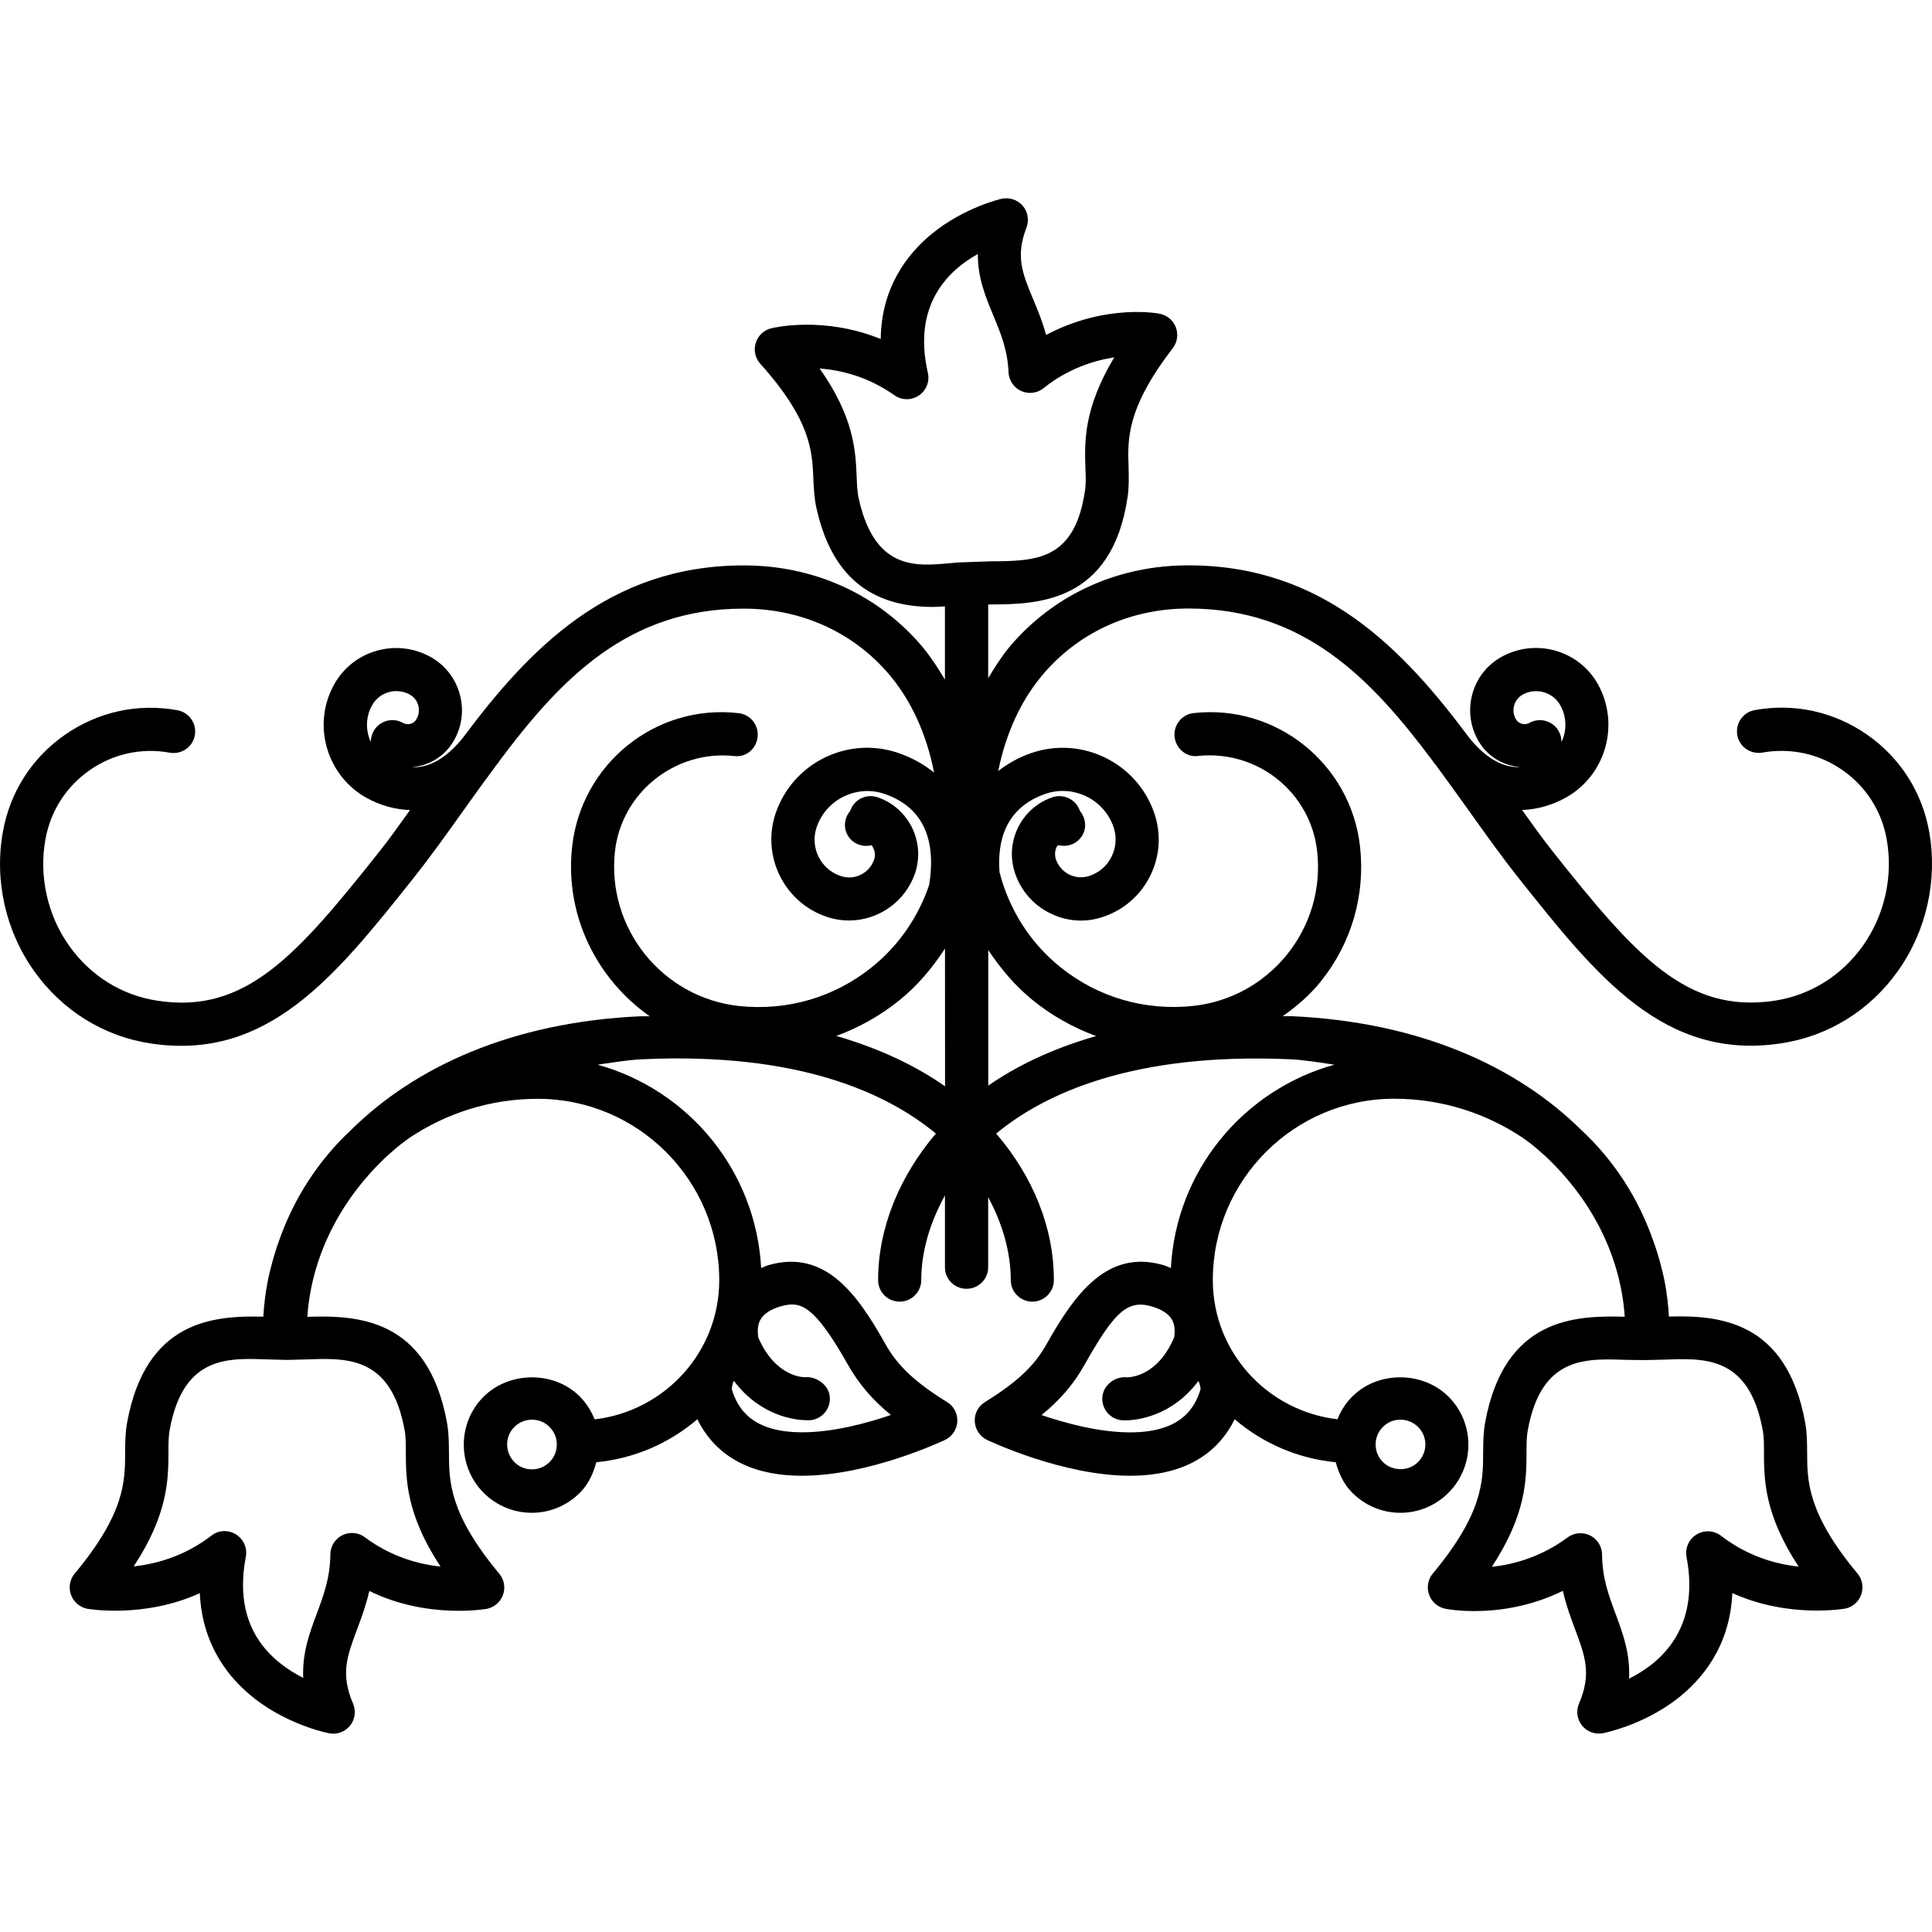 <?xml version="1.0" encoding="iso-8859-1"?>
<!-- Uploaded to: SVG Repo, www.svgrepo.com, Generator: SVG Repo Mixer Tools -->
<!DOCTYPE svg PUBLIC "-//W3C//DTD SVG 1.1//EN" "http://www.w3.org/Graphics/SVG/1.1/DTD/svg11.dtd">
<svg fill="#000000" version="1.1" id="Capa_1" xmlns="http://www.w3.org/2000/svg" xmlns:xlink="http://www.w3.org/1999/xlink" 
	 width="800px" height="800px" viewBox="0 0 193.34 193.34"
	 xml:space="preserve">
<g>
	<g>
		<path d="M118.848,60.896c0.031,0,0.068,0,0.1,0c11.507,0,18.235,6.95,24.464,15.304c0.026,0.031,0.031,0.068,0.053,0.1
			c0.047,0.069,0.11,0.111,0.152,0.169c1.087,1.466,2.162,2.958,3.249,4.478c1.688,2.367,3.364,4.725,5.1,6.913
			c7.82,9.84,14.549,18.325,26.293,16.548c4.704-0.717,8.849-3.274,11.654-7.214c2.869-4.019,4.013-9.112,3.143-13.985
			c-0.712-3.955-2.916-7.393-6.206-9.687c-3.302-2.299-7.294-3.185-11.249-2.458c-1.176,0.211-1.956,1.334-1.745,2.51
			c0.211,1.17,1.329,1.935,2.505,1.74c2.821-0.501,5.669,0.111,8.016,1.75c2.352,1.635,3.924,4.087,4.425,6.903
			c0.675,3.729-0.206,7.631-2.399,10.71c-2.131,2.979-5.253,4.92-8.797,5.464c-8.833,1.328-13.948-4.509-22.248-14.966
			c-1.034-1.302-2.03-2.721-3.038-4.119c1.467-0.053,2.959-0.443,4.409-1.255c3.981-2.252,5.41-7.335,3.169-11.349
			c-1.914-3.401-6.254-4.619-9.666-2.7c-1.424,0.797-2.447,2.109-2.885,3.681c-0.433,1.572-0.237,3.222,0.56,4.635
			c0.901,1.619,2.531,2.573,4.25,2.695c-2.125,0.116-3.897-1.397-5.131-2.937c-6.587-8.828-14.57-17.25-28.087-17.25
			c-0.036,0-0.079,0-0.11,0c-6.808,0.021-12.973,2.748-17.387,7.673c-0.986,1.103-1.793,2.353-2.552,3.618v-7.367l0.264-0.011
			c4.535-0.026,12.145-0.074,13.7-10.826c0.132-0.96,0.11-1.914,0.084-2.953c-0.1-2.748-0.205-5.864,4.43-11.871
			c0.459-0.601,0.564-1.397,0.296-2.104c-0.28-0.707-0.913-1.224-1.656-1.345c0-0.005-5.305-1.055-11.327,2.13
			c-0.358-1.355-0.85-2.531-1.313-3.628c-1.055-2.547-1.756-4.234-0.644-7.124c0.285-0.744,0.132-1.587-0.385-2.184
			c-0.521-0.601-1.339-0.859-2.12-0.69c-0.147,0.037-3.757,0.881-6.977,3.512c-2.449,2.01-5.041,5.353-5.107,10.516
			c-5.713-2.31-10.66-1.139-10.95-1.07c-0.741,0.179-1.334,0.732-1.556,1.466c-0.227,0.728-0.055,1.514,0.454,2.083
			c5.065,5.643,5.2,8.759,5.313,11.507c0.045,1.039,0.098,1.998,0.309,2.937c1.474,6.655,5.287,9.893,11.651,9.893
			c0.417,0,0.802-0.037,1.205-0.053v7.325c-0.788-1.318-1.635-2.605-2.66-3.754c-4.403-4.926-10.573-7.652-17.379-7.673
			c-0.037,0-0.071,0-0.108,0c-13.516,0-21.502,8.427-28.091,17.249c-1.237,1.54-3.022,3.069-5.139,2.942
			c1.722-0.121,3.354-1.081,4.255-2.694c0.805-1.424,1.002-3.069,0.562-4.641c-0.442-1.571-1.463-2.879-2.884-3.681
			c-3.407-1.915-7.75-0.702-9.661,2.705c-2.247,3.997-0.82,9.091,3.169,11.349c1.453,0.812,2.938,1.202,4.406,1.25
			c-1.005,1.397-1.996,2.816-3.035,4.119c-8.303,10.462-13.413,16.321-22.251,14.961c-3.544-0.538-6.666-2.474-8.794-5.453
			c-2.196-3.08-3.077-6.982-2.402-10.71c0.509-2.816,2.081-5.273,4.427-6.903c2.344-1.64,5.191-2.268,8.016-1.751
			c1.176,0.201,2.299-0.569,2.505-1.74c0.211-1.176-0.567-2.299-1.746-2.51c-3.953-0.723-7.947,0.158-11.249,2.457
			c-3.298,2.294-5.5,5.732-6.209,9.688c-0.881,4.867,0.266,9.967,3.143,13.985c2.813,3.939,6.951,6.508,11.654,7.219
			c11.702,1.772,18.468-6.707,26.291-16.553c1.74-2.188,3.415-4.541,5.104-6.914c1.079-1.519,2.16-3.011,3.251-4.477
			c0.048-0.063,0.108-0.105,0.15-0.169c0.021-0.031,0.026-0.068,0.05-0.1c6.23-8.353,12.954-15.303,24.466-15.303
			c0.031,0,0.065,0,0.097,0c5.561,0.021,10.594,2.23,14.175,6.233c2.489,2.79,4.055,6.333,4.801,10.172
			c-1.015-0.817-2.193-1.487-3.559-1.956c-5.055-1.74-10.563,0.965-12.29,6.017c-1.453,4.271,0.83,8.917,5.075,10.362
			c0.744,0.259,1.506,0.38,2.257,0.38c2.89,0,5.6-1.814,6.605-4.699c1.073-3.132-0.601-6.555-3.733-7.63
			c-1.139-0.391-2.36,0.216-2.742,1.345c0,0.005,0,0.005,0,0.01c-0.599,0.707-0.723,1.719-0.206,2.531
			c0.515,0.807,1.464,1.128,2.35,0.907c0.282,0.422,0.427,0.918,0.248,1.43c-0.475,1.387-1.975,2.141-3.375,1.645
			c-1.999-0.675-3.067-2.869-2.381-4.878c0.958-2.79,4.013-4.282,6.8-3.328c4.648,1.598,5.015,5.774,4.453,9.134
			c-1.097,3.201-3.035,6.043-5.734,8.211c-3.763,3.026-8.478,4.388-13.279,3.881c-7.683-0.838-13.257-7.773-12.424-15.456
			c0.646-5.912,6.03-10.173,11.899-9.566c1.237,0.174,2.252-0.728,2.378-1.909c0.129-1.187-0.73-2.251-1.912-2.378
			c-8.321-0.955-15.752,5.11-16.653,13.389c-0.751,6.866,2.473,13.22,7.765,16.944c-0.314,0.011-0.58-0.011-0.896,0
			c-12.933,0.58-22.621,5.094-28.972,11.364c-3.262,3.032-5.74,6.84-7.235,11.132c-0.271,0.738-0.498,1.492-0.701,2.247
			c-0.164,0.638-0.33,1.266-0.448,1.919c-0.216,1.134-0.348,2.268-0.412,3.401c-4.88-0.116-11.747,0.301-13.629,10.589
			c-0.179,0.976-0.195,1.957-0.2,3.022c-0.005,2.842-0.021,6.074-5.055,12.107c-0.485,0.58-0.619,1.382-0.372,2.088
			c0.248,0.729,0.862,1.256,1.603,1.419c0,0.005,5.658,1.018,11.296-1.556c0.126,2.7,0.907,5.126,2.354,7.246
			c3.684,5.41,10.315,6.723,10.589,6.775c0.137,0.021,0.271,0.043,0.406,0.043c0.648,0,1.269-0.296,1.685-0.802
			c0.496-0.622,0.617-1.472,0.304-2.204c-1.271-2.959-0.612-4.73,0.393-7.415c0.438-1.165,0.902-2.42,1.231-3.865
			c5.848,2.88,11.778,1.782,11.783,1.788c0.738-0.158,1.351-0.691,1.604-1.414c0.248-0.717,0.113-1.502-0.372-2.088
			c-5.028-6.033-5.039-9.271-5.044-12.118c-0.005-1.05-0.021-2.036-0.2-3.017c-1.912-10.525-9.044-10.736-13.97-10.584
			c0.383-5.7,3.014-11.406,7.9-16.025c0.638-0.564,1.258-1.129,1.957-1.619c0.113-0.095,0.232-0.164,0.34-0.253
			c3.687-2.468,8.111-3.919,12.867-3.919c10.012,0,18.154,8.148,18.154,18.151c0,7.214-5.469,13.11-12.467,13.928
			c-0.345-0.854-0.849-1.651-1.524-2.326c-2.586-2.547-7.064-2.499-9.634,0.101c-2.619,2.663-2.579,6.992,0.097,9.624
			c1.282,1.25,2.972,1.951,4.765,1.951l0,0c1.84,0,3.562-0.733,4.859-2.046c0.826-0.844,1.305-1.904,1.603-3.012
			c3.845-0.379,7.322-1.914,10.109-4.303c1.416,2.869,4.348,5.653,10.471,5.653c6.729,0,14.014-3.449,14.319-3.586
			c0.715-0.343,1.185-1.044,1.227-1.841c0.045-0.791-0.351-1.534-1.021-1.945c-3.678-2.268-5.142-3.972-6.193-5.838
			c-2.84-5.068-6.044-9.455-11.642-7.879c-0.298,0.084-0.509,0.206-0.772,0.306c-0.53-9.767-7.27-17.824-16.369-20.355
			c1.493-0.2,2.911-0.469,4.509-0.543c15.662-0.717,24.469,3.407,29.344,7.436c-3.639,4.271-5.782,9.45-5.782,14.665
			c0,1.192,0.965,2.157,2.159,2.157s2.159-0.976,2.159-2.157c0-2.895,0.892-5.79,2.371-8.474v7.198c0,1.191,0.967,2.146,2.159,2.146
			c1.194,0,2.165-0.96,2.165-2.146v-7.029c1.413,2.626,2.262,5.474,2.262,8.305c0,1.192,0.965,2.157,2.157,2.157
			c1.197,0,2.156-0.976,2.156-2.157c0-5.289-2.104-10.383-5.774-14.665c4.884-4.023,13.711-8.11,29.353-7.436
			c1.593,0.074,3.017,0.338,4.498,0.543c-9.102,2.531-15.847,10.589-16.369,20.355c-0.264-0.1-0.475-0.222-0.78-0.306
			c-5.553-1.576-8.78,2.811-11.633,7.873c-1.039,1.861-2.494,3.56-6.191,5.844c-0.675,0.411-1.065,1.16-1.018,1.945
			c0.042,0.791,0.512,1.492,1.224,1.841c0.306,0.137,7.588,3.586,14.317,3.586c6.122,0,9.055-2.784,10.468-5.653
			c2.789,2.384,6.265,3.924,10.114,4.303c0.306,1.118,0.786,2.162,1.608,3.006c1.292,1.318,3.021,2.052,4.856,2.052
			c1.799,0,3.486-0.701,4.763-1.951c1.302-1.276,2.03-2.995,2.046-4.82c0.011-1.813-0.681-3.522-1.951-4.814
			c-2.547-2.589-7.04-2.637-9.624-0.095c-0.681,0.664-1.187,1.466-1.529,2.32c-6.998-0.817-12.472-6.713-12.472-13.928
			c0-10.014,8.147-18.15,18.156-18.15c4.762,0,9.191,1.455,12.878,3.923c0.105,0.085,0.211,0.143,0.311,0.222
			c0.707,0.496,1.34,1.076,1.988,1.65c4.878,4.609,7.51,10.32,7.89,16.021c-4.895-0.127-12.04,0.053-13.97,10.583
			c-0.18,0.976-0.195,1.957-0.2,3.022c-0.006,2.842-0.016,6.074-5.047,12.107c-0.485,0.58-0.617,1.382-0.369,2.088
			c0.248,0.729,0.859,1.25,1.604,1.419c0,0,1.123,0.237,2.916,0.237c2.341,0,5.553-0.396,8.875-2.025
			c0.327,1.45,0.791,2.7,1.229,3.871c1.002,2.679,1.656,4.451,0.385,7.409c-0.316,0.738-0.2,1.582,0.307,2.204
			c0.416,0.517,1.033,0.797,1.682,0.797c0.132,0,0.27-0.011,0.401-0.032c0.158-0.037,3.896-0.765,7.304-3.343
			c2.6-1.983,5.41-5.326,5.652-10.685c5.638,2.573,11.291,1.556,11.296,1.556c0.744-0.152,1.351-0.69,1.604-1.413
			c0.248-0.718,0.11-1.503-0.369-2.089c-5.031-6.032-5.042-9.271-5.047-12.118c-0.005-1.049-0.021-2.035-0.2-3.017
			c-1.888-10.293-8.765-10.715-13.632-10.589c-0.063-1.134-0.195-2.272-0.406-3.401c-0.121-0.653-0.29-1.275-0.448-1.914
			c-0.206-0.76-0.433-1.508-0.712-2.257c-1.492-4.293-3.96-8.09-7.225-11.116c-6.35-6.271-16.042-10.79-28.967-11.37
			c-0.316-0.011-0.58,0.011-0.892,0c1.397-0.986,2.711-2.099,3.808-3.47c3.069-3.818,4.467-8.611,3.934-13.474
			c-0.901-8.274-8.348-14.302-16.647-13.389c-1.187,0.126-2.041,1.197-1.915,2.378c0.132,1.181,1.203,2.094,2.379,1.909
			c5.943-0.602,11.243,3.654,11.892,9.565c0.406,3.718-0.665,7.378-3.006,10.299c-2.353,2.917-5.69,4.751-9.413,5.158
			c-4.799,0.506-9.519-0.854-13.278-3.882c-3.049-2.452-5.121-5.769-6.091-9.492c-0.237-3.079,0.554-6.454,4.608-7.857
			c2.779-0.949,5.843,0.543,6.798,3.317c0.337,0.98,0.264,2.03-0.185,2.953c-0.443,0.923-1.229,1.608-2.21,1.94
			c-0.67,0.227-1.392,0.185-2.02-0.121c-0.633-0.312-1.112-0.849-1.345-1.519c-0.143-0.422-0.116-0.876,0.084-1.282
			c0.032-0.074,0.122-0.089,0.164-0.148c0.881,0.222,1.83-0.105,2.347-0.907c0.521-0.807,0.39-1.825-0.206-2.531
			c0-0.005,0-0.005,0-0.01c-0.385-1.129-1.619-1.725-2.742-1.345c-1.519,0.521-2.742,1.603-3.448,3.042
			c-0.702,1.445-0.802,3.069-0.28,4.593c0.602,1.756,1.862,3.18,3.528,3.986c0.971,0.48,2.004,0.718,3.043,0.718
			c0.765,0,1.529-0.127,2.262-0.385c2.073-0.702,3.734-2.167,4.699-4.129c0.96-1.956,1.097-4.171,0.385-6.249
			c-1.74-5.046-7.262-7.73-12.287-6.006c-1.266,0.438-2.368,1.06-3.322,1.798c0.76-3.775,2.315-7.262,4.772-10.009
			C108.258,63.127,113.289,60.917,118.848,60.896z M151.685,71.955c-0.231-0.417-0.295-0.896-0.158-1.361
			c0.127-0.458,0.422-0.838,0.834-1.071c1.328-0.754,3.037-0.274,3.78,1.05c0.659,1.181,0.659,2.558,0.122,3.691
			c0.005-0.364-0.085-0.749-0.28-1.097c-0.39-0.707-1.128-1.103-1.893-1.103c-0.354,0-0.718,0.09-1.05,0.279
			C152.581,72.614,151.954,72.44,151.685,71.955z M40.326,72.34c-1.046-0.585-2.36-0.211-2.937,0.822
			c-0.195,0.349-0.28,0.733-0.274,1.097c-0.541-1.139-0.535-2.51,0.124-3.686c0.361-0.644,0.954-1.113,1.666-1.308
			c0.251-0.069,0.504-0.105,0.752-0.105c0.469,0,0.941,0.116,1.36,0.353c0.411,0.232,0.709,0.612,0.838,1.071
			c0.129,0.464,0.069,0.943-0.168,1.371C41.433,72.44,40.811,72.614,40.326,72.34z M40.489,143.109
			c0.135,0.717,0.124,1.466,0.124,2.246c0.011,2.679,0.021,6.181,3.473,11.417c-2.215-0.237-4.96-0.986-7.578-2.938
			c-0.648-0.484-1.526-0.563-2.252-0.2c-0.728,0.364-1.191,1.107-1.197,1.92c-0.019,2.336-0.675,4.098-1.369,5.959
			c-0.701,1.877-1.463,3.923-1.345,6.396c-1.511-0.765-3.217-1.94-4.411-3.712c-1.521-2.231-1.97-5.068-1.334-8.406
			c0.168-0.881-0.227-1.771-0.992-2.246c-0.348-0.211-0.741-0.327-1.131-0.327c-0.464,0-0.928,0.147-1.315,0.453
			c-2.679,2.057-5.503,2.837-7.781,3.08c3.454-5.247,3.465-8.743,3.478-11.412c0-0.786-0.008-1.529,0.124-2.257
			c1.392-7.615,6.036-7.161,10.091-7.035l1.659,0.043l1.658-0.043C34.462,135.922,39.1,135.479,40.489,143.109z M55.021,146.289
			c-0.475,0.49-1.113,0.754-1.788,0.754c-0.654,0-1.268-0.247-1.735-0.706c-0.981-0.976-0.997-2.558-0.042-3.518
			c0.475-0.485,1.113-0.749,1.788-0.749c0.654,0,1.268,0.248,1.732,0.712c0.477,0.464,0.741,1.086,0.746,1.756
			C55.727,145.203,55.479,145.819,55.021,146.289z M73.438,138.179c2.708,3.617,6.281,3.949,7.341,3.949
			c0.166,0,0.269-0.005,0.295-0.005c1.178-0.101,2.036-1.107,1.972-2.283c-0.071-1.182-1.221-2.004-2.262-2.03
			c-0.369,0.074-3.188-0.011-4.899-3.955c-0.082-0.538-0.098-1.187,0.179-1.725c0.314-0.622,1.01-1.097,2.078-1.408
			c0.417-0.11,0.788-0.179,1.123-0.179c1.355,0,2.766,1.018,5.585,6.022c1.086,1.914,2.423,3.496,4.303,5.035
			c-2.447,0.839-5.787,1.735-8.872,1.735c-5.113,0-6.474-2.457-7.035-4.261C73.206,138.911,73.282,138.521,73.438,138.179z
			 M94.573,108.711c-2.721-1.909-6.291-3.713-10.879-5.042c2.233-0.822,4.351-1.993,6.263-3.533c1.854-1.477,3.343-3.274,4.611-5.21
			L94.573,108.711L94.573,108.711z M138.412,142.777c0.464-0.459,1.075-0.707,1.729-0.707c0.675,0,1.308,0.264,1.787,0.749
			c0.465,0.469,0.718,1.092,0.712,1.751c-0.005,0.664-0.273,1.286-0.759,1.767c-0.944,0.928-2.573,0.917-3.507-0.048
			c-0.464-0.475-0.718-1.097-0.712-1.751C137.663,143.868,137.932,143.246,138.412,142.777z M113.1,143.341
			c-3.08,0-6.418-0.896-8.876-1.734c1.898-1.535,3.238-3.122,4.309-5.036c2.985-5.284,4.277-6.519,6.697-5.843
			c1.07,0.316,1.782,0.785,2.094,1.413c0.264,0.538,0.259,1.171,0.18,1.688c-1.683,3.966-4.515,4.05-4.895,3.992
			c-1.102-0.026-2.198,0.807-2.294,1.993c-0.095,1.187,0.797,2.22,1.988,2.32c0.026,0,0.127,0.005,0.301,0.005
			c1.06,0,4.63-0.337,7.33-3.949c0.147,0.337,0.227,0.722,0.206,0.844C119.575,140.879,118.209,143.341,113.1,143.341z
			 M164.642,136.106l1.661-0.037c4.029-0.132,8.701-0.586,10.094,7.04c0.137,0.717,0.126,1.466,0.126,2.246
			c0.011,2.679,0.021,6.181,3.471,11.417c-2.278-0.242-5.1-1.028-7.769-3.085c-0.717-0.548-1.688-0.591-2.452-0.121
			c-0.77,0.47-1.16,1.366-0.996,2.247c1.365,7.172-2.59,10.604-5.754,12.176c0.132-2.505-0.633-4.562-1.334-6.449
			c-0.696-1.872-1.35-3.634-1.365-5.965c-0.006-0.812-0.465-1.555-1.197-1.919c-0.312-0.147-0.639-0.222-0.971-0.222
			c-0.453,0-0.907,0.143-1.286,0.422c-2.621,1.951-5.369,2.7-7.578,2.942c3.448-5.252,3.459-8.743,3.47-11.422
			c0-0.786-0.005-1.519,0.127-2.247c1.392-7.614,6.021-7.155,10.093-7.039L164.642,136.106z M95.908,56.287
			c-3.489,0.253-8.235,1.43-9.973-6.391c-0.158-0.702-0.174-1.414-0.206-2.178c-0.108-2.578-0.25-5.943-3.709-10.847
			c2.127,0.168,4.849,0.812,7.478,2.679c0.735,0.521,1.706,0.532,2.452,0.031c0.746-0.496,1.107-1.402,0.901-2.278
			c-1.556-6.776,2.025-10.235,5.002-11.881c-0.016,2.395,0.797,4.335,1.54,6.123c0.738,1.777,1.439,3.459,1.534,5.711
			c0.032,0.807,0.522,1.534,1.261,1.872c0.743,0.337,1.608,0.227,2.246-0.285c2.426-1.951,5.031-2.763,7.072-3.085
			c-3.091,5.157-2.975,8.522-2.885,11.106c0.026,0.77,0.068,1.471-0.037,2.183c-1.018,7.077-4.931,7.098-9.45,7.125L95.908,56.287z
			 M103.412,100.142c1.909,1.539,4.034,2.71,6.275,3.538c-4.541,1.308-8.079,3.074-10.79,4.962V95.073
			C100.153,96.951,101.608,98.696,103.412,100.142z"/>
	</g>
</g>
</svg>
